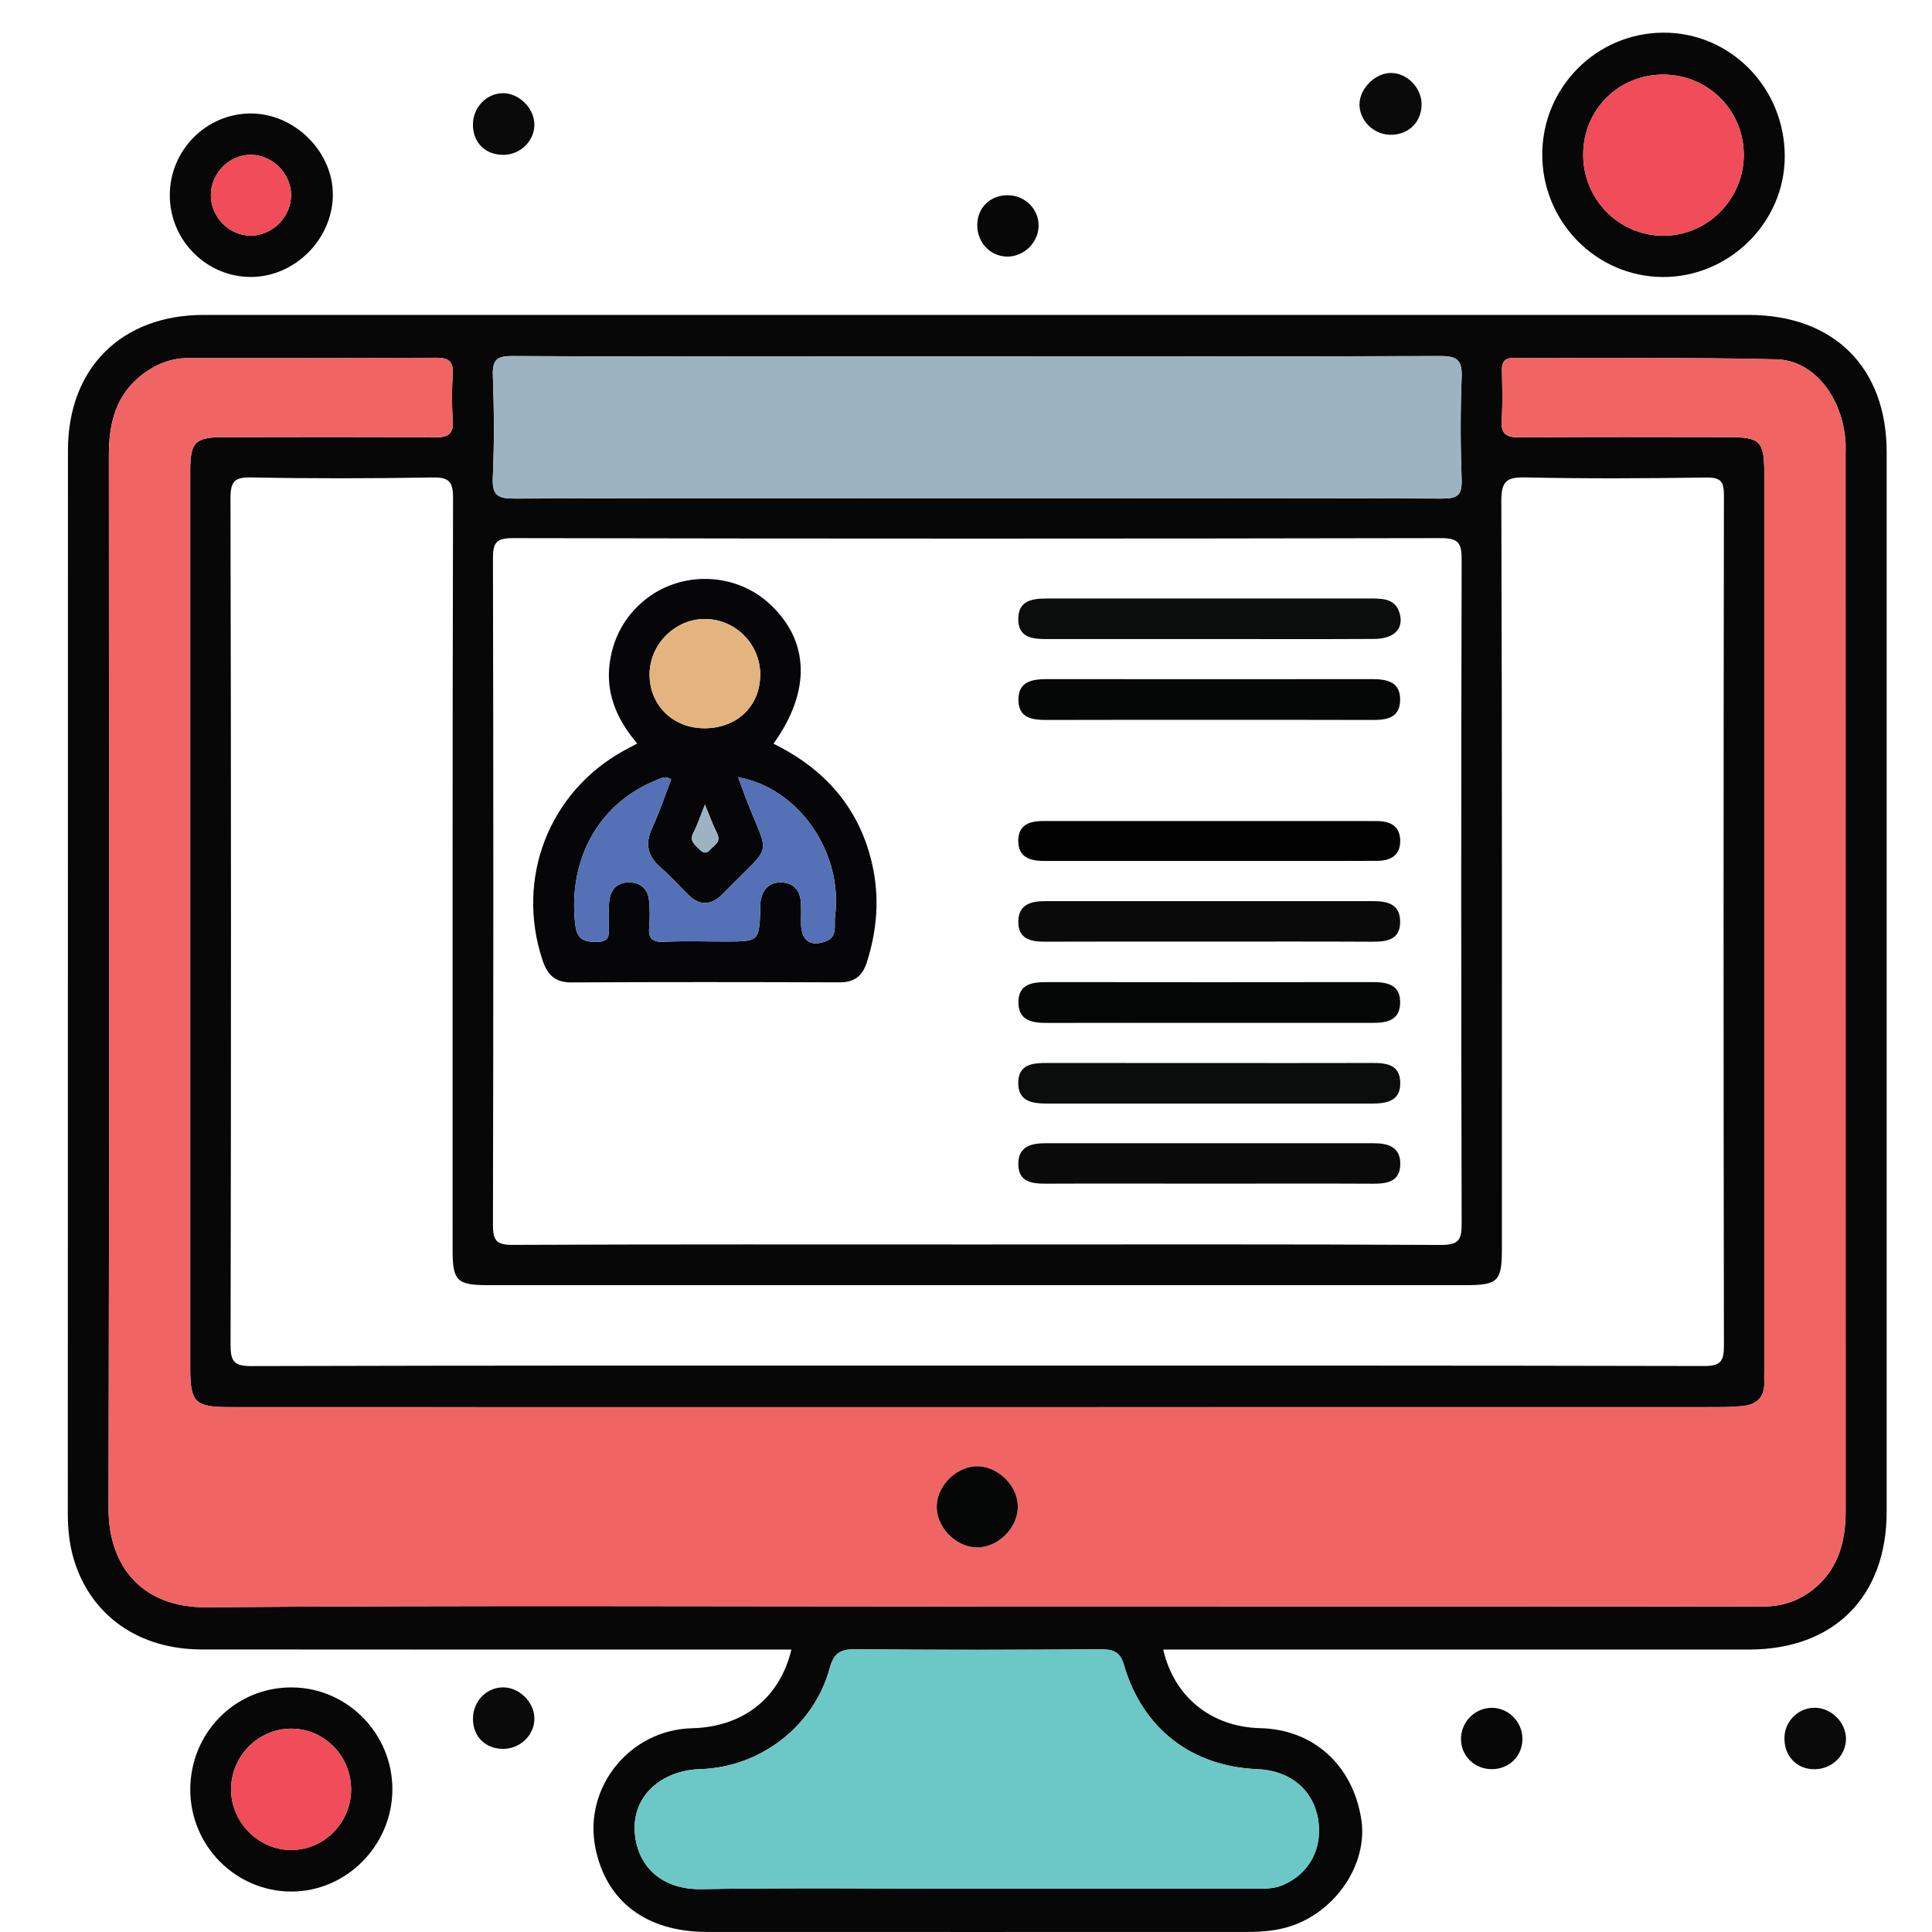 <?xml version="1.0" encoding="utf-8"?>
<!-- Generator: Adobe Illustrator 16.0.0, SVG Export Plug-In . SVG Version: 6.00 Build 0)  -->
<!DOCTYPE svg PUBLIC "-//W3C//DTD SVG 1.1//EN" "http://www.w3.org/Graphics/SVG/1.1/DTD/svg11.dtd">
<svg version="1.1" id="Layer_1" xmlns="http://www.w3.org/2000/svg" xmlns:xlink="http://www.w3.org/1999/xlink" x="0px" y="0px"
	 width="60px" height="60px" viewBox="0 0 60 60" enable-background="new 0 0 60 60" xml:space="preserve">
<g>
	<path fill-rule="evenodd" clip-rule="evenodd" fill="#070707" d="M24.578,51.228c-0.239,0-0.468,0-0.696,0
		c-5.876,0-11.752,0.004-17.627-0.003c-1.944-0.002-3.427-1.051-3.955-2.772c-0.143-0.47-0.194-0.948-0.194-1.44
		c0.004-11.009,0.001-22.018,0.004-33.027c0-2.549,1.657-4.205,4.216-4.206c12.727-0.002,25.454,0,38.181,0
		c3.265,0,6.531-0.002,9.799,0c2.646,0.002,4.286,1.632,4.286,4.264c0.001,10.967,0.001,21.935,0,32.9
		c0,2.642-1.634,4.281-4.27,4.284c-5.833,0.002-11.665,0-17.499,0c-0.23,0-0.459,0-0.698,0c0.338,1.481,1.503,2.407,3.016,2.442
		c1.646,0.038,2.875,1.147,3.136,2.838c0.211,1.366-0.783,2.859-2.212,3.317c-0.426,0.136-0.867,0.173-1.314,0.173
		c-5.6,0-11.2,0.004-16.8,0c-1.882-0.003-3.125-0.946-3.46-2.607c-0.379-1.881,1.066-3.673,3.002-3.719
		C23.075,53.631,24.218,52.739,24.578,51.228z M30.35,49.89c0-0.001,0-0.001,0-0.003c1.76,0,3.521,0,5.281,0
		c6.365,0.002,12.729-0.002,19.093,0.007c0.652,0,1.214-0.199,1.689-0.62c0.705-0.623,0.904-1.448,0.904-2.352
		c-0.003-10.95-0.002-21.896-0.002-32.842c0-0.127,0.007-0.255-0.003-0.382c-0.104-1.372-0.98-2.51-2.149-2.538
		c-2.713-0.065-5.43-0.033-8.145-0.045c-0.27-0.001-0.38,0.108-0.375,0.377c0.009,0.509,0.03,1.021-0.007,1.527
		c-0.035,0.456,0.133,0.57,0.572,0.566c2.164-0.021,4.329-0.011,6.493-0.009c0.957,0,1.09,0.133,1.09,1.107
		c0,9.292,0,18.585,0,27.878c0,0.126-0.004,0.254,0,0.382c0.011,0.44-0.227,0.669-0.641,0.72c-0.254,0.027-0.508,0.037-0.762,0.037
		c-7.764,0.002-15.529,0.002-23.294,0.002c-7.659,0-15.317,0.002-22.976-0.002c-1.062,0-1.211-0.151-1.211-1.203
		c0-9.293,0-18.584,0-27.876c0-0.888,0.152-1.043,1.026-1.044c2.185-0.002,4.37-0.013,6.555,0.009
		c0.438,0.003,0.61-0.109,0.573-0.565c-0.037-0.463-0.029-0.934-0.001-1.399c0.022-0.387-0.117-0.513-0.506-0.511
		c-2.567,0.015-5.134,0.012-7.701,0.01c-0.533,0-0.992,0.18-1.412,0.495c-0.85,0.637-1.06,1.532-1.06,2.529
		C3.386,25.046,3.397,35.95,3.372,46.855c-0.003,1.709,0.97,3.077,3.048,3.06C14.395,49.851,22.373,49.89,30.35,49.89z
		 M30.302,38.649c4.816,0,9.632-0.012,14.447,0.014c0.544,0.002,0.646-0.149,0.644-0.662c-0.018-6.874-0.018-13.748,0-20.621
		c0.002-0.51-0.093-0.669-0.642-0.668c-9.611,0.019-19.221,0.019-28.832,0c-0.52,0-0.611,0.158-0.61,0.635
		c0.016,6.895,0.016,13.79,0,20.684c-0.001,0.477,0.094,0.634,0.61,0.63C20.713,38.64,25.508,38.649,30.302,38.649z M30.332,42.409
		c7.529,0,15.058-0.003,22.588,0.014c0.504,0,0.62-0.136,0.618-0.626c-0.015-8.802-0.014-17.604,0-26.406
		c0-0.437-0.093-0.567-0.547-0.561c-1.866,0.028-3.734,0.038-5.6-0.003c-0.587-0.013-0.767,0.096-0.766,0.734
		c0.026,7.742,0.018,15.483,0.018,23.225c0,1.007-0.12,1.126-1.131,1.126c-10.116,0-20.234,0-30.352,0
		c-0.969,0-1.104-0.133-1.104-1.089c0-7.784-0.006-15.568,0.014-23.353c0.001-0.546-0.148-0.65-0.662-0.642
		c-1.866,0.033-3.733,0.036-5.599-0.001c-0.533-0.01-0.652,0.128-0.651,0.655C7.178,24.241,7.178,33,7.161,41.763
		c-0.001,0.514,0.103,0.664,0.646,0.662C15.315,42.404,22.824,42.409,30.332,42.409z M30.355,15.472
		c4.813,0,9.625-0.007,14.438,0.011c0.475,0.002,0.617-0.11,0.599-0.593c-0.038-1.058-0.042-2.121,0.001-3.179
		c0.021-0.54-0.153-0.656-0.674-0.654c-5.725,0.019-11.447,0.012-17.173,0.012c-3.88,0-7.761,0.008-11.641-0.012
		c-0.479-0.002-0.615,0.123-0.599,0.602c0.038,1.058,0.046,2.121-0.002,3.178c-0.024,0.553,0.164,0.649,0.675,0.646
		C20.771,15.464,25.564,15.472,30.355,15.472z M30.303,58.655c2.883,0,5.766,0,8.649-0.001c0.296,0,0.589,0.012,0.875-0.107
		c0.827-0.346,1.261-1.141,1.105-2.055c-0.157-0.917-0.875-1.508-1.886-1.549c-2.035-0.08-3.566-1.26-4.14-3.23
		c-0.118-0.415-0.332-0.493-0.725-0.492c-2.543,0.019-5.088,0.022-7.632-0.001c-0.467-0.006-0.662,0.141-0.782,0.585
		c-0.487,1.798-2.154,3.083-4.02,3.137c-1.201,0.038-2.08,0.815-2.038,1.893c0.039,1.025,0.746,1.855,2.068,1.834
		C24.62,58.621,27.462,58.655,30.303,58.655z"/>
	<path fill-rule="evenodd" clip-rule="evenodd" fill="#080707" d="M47.896,4.777c0.013-2.073,1.683-3.748,3.75-3.763
		c2.095-0.015,3.794,1.721,3.781,3.863c-0.011,2.041-1.73,3.732-3.786,3.726C49.565,8.594,47.883,6.876,47.896,4.777z M51.671,2.316
		c-1.396-0.011-2.499,1.083-2.503,2.479c-0.005,1.389,1.098,2.515,2.474,2.526c1.366,0.011,2.506-1.119,2.513-2.493
		C54.162,3.439,53.062,2.327,51.671,2.316z"/>
	<path fill-rule="evenodd" clip-rule="evenodd" fill="#080707" d="M5.909,55.583c-0.001-1.776,1.408-3.194,3.164-3.179
		c1.721,0.014,3.122,1.444,3.113,3.179c-0.01,1.734-1.432,3.163-3.143,3.161C7.318,58.74,5.911,57.323,5.909,55.583z M10.904,55.576
		c0.001-1.033-0.821-1.881-1.839-1.891c-1.04-0.012-1.9,0.857-1.889,1.908c0.011,1.015,0.871,1.869,1.875,1.86
		C10.072,57.447,10.902,56.604,10.904,55.576z"/>
	<path fill-rule="evenodd" clip-rule="evenodd" fill="#080707" d="M5.273,6.064c0-1.404,1.141-2.549,2.531-2.54
		c1.371,0.009,2.562,1.216,2.533,2.568s-1.185,2.5-2.529,2.509C6.418,8.612,5.273,7.467,5.273,6.064z M7.802,7.318
		c0.672-0.01,1.246-0.597,1.238-1.269C9.032,5.375,8.446,4.8,7.775,4.808C7.101,4.814,6.541,5.393,6.549,6.076
		C6.556,6.758,7.13,7.327,7.802,7.318z"/>
	<path fill-rule="evenodd" clip-rule="evenodd" fill="#0A0A0A" d="M43.207,2.266c0.509,0.006,0.956,0.481,0.942,1.002
		c-0.016,0.553-0.437,0.939-0.999,0.917c-0.507-0.02-0.929-0.447-0.93-0.941C42.221,2.747,42.713,2.259,43.207,2.266z"/>
	<path fill-rule="evenodd" clip-rule="evenodd" fill="#0A0A0A" d="M56.274,54.943c-0.532-0.034-0.89-0.467-0.854-1.028
		c0.035-0.524,0.507-0.928,1.025-0.875c0.516,0.052,0.931,0.545,0.88,1.044C57.272,54.603,56.812,54.98,56.274,54.943z"/>
	<path fill-rule="evenodd" clip-rule="evenodd" fill="#0A0A0A" d="M15.656,4.809c-0.568,0.013-0.964-0.367-0.969-0.929
		c-0.004-0.541,0.424-0.989,0.941-0.986c0.479,0.002,0.938,0.442,0.966,0.927C16.626,4.338,16.19,4.795,15.656,4.809z"/>
	<path fill-rule="evenodd" clip-rule="evenodd" fill="#0A0A0A" d="M16.596,53.355c0.013,0.518-0.432,0.956-0.968,0.958
		c-0.538,0-0.921-0.362-0.939-0.894c-0.02-0.546,0.379-0.995,0.904-1.016C16.104,52.385,16.583,52.838,16.596,53.355z"/>
	<path fill-rule="evenodd" clip-rule="evenodd" fill="#080707" d="M47.28,53.981c0.012,0.543-0.402,0.962-0.951,0.962
		c-0.519,0-0.935-0.388-0.956-0.896c-0.024-0.531,0.396-0.988,0.923-1.009C46.82,53.019,47.27,53.449,47.28,53.981z"/>
	<path fill-rule="evenodd" clip-rule="evenodd" fill="#080707" d="M32.254,7.019c-0.007,0.523-0.468,0.964-0.991,0.95
		c-0.529-0.016-0.931-0.459-0.913-1.008c0.016-0.522,0.41-0.898,0.939-0.898C31.831,6.062,32.266,6.493,32.254,7.019z"/>
	<path fill-rule="evenodd" clip-rule="evenodd" fill="#F16464" d="M30.35,49.89c-7.977,0-15.955-0.039-23.93,0.025
		c-2.078,0.018-3.052-1.351-3.048-3.06C3.397,35.95,3.386,25.046,3.382,14.142c0-0.997,0.21-1.892,1.06-2.529
		c0.42-0.315,0.879-0.495,1.412-0.495c2.567,0.002,5.134,0.005,7.701-0.01c0.389-0.002,0.528,0.124,0.506,0.511
		c-0.027,0.466-0.035,0.936,0.001,1.399c0.037,0.456-0.135,0.569-0.573,0.565c-2.185-0.021-4.37-0.011-6.555-0.009
		c-0.874,0-1.025,0.156-1.026,1.044c0,9.292,0,18.583,0,27.876c0,1.052,0.149,1.203,1.211,1.203
		c7.659,0.004,15.317,0.002,22.976,0.002c7.765,0,15.53,0,23.294-0.002c0.254,0,0.508-0.01,0.762-0.037
		c0.414-0.051,0.651-0.279,0.641-0.72c-0.004-0.128,0-0.256,0-0.382c0-9.293,0-18.585,0-27.878c0-0.974-0.133-1.107-1.09-1.107
		c-2.164-0.001-4.329-0.012-6.493,0.009c-0.439,0.004-0.607-0.111-0.572-0.566c0.037-0.506,0.016-1.018,0.007-1.527
		c-0.005-0.269,0.105-0.378,0.375-0.377c2.715,0.013,5.432-0.02,8.145,0.045c1.169,0.028,2.046,1.166,2.149,2.538
		c0.01,0.127,0.003,0.255,0.003,0.382c0,10.947-0.001,21.892,0.002,32.842c0,0.903-0.199,1.729-0.904,2.352
		c-0.476,0.421-1.037,0.62-1.689,0.62c-6.363-0.009-12.728-0.005-19.093-0.007c-1.761,0-3.521,0-5.281,0
		C30.35,49.889,30.35,49.889,30.35,49.89z M30.301,48.055c0.642,0.031,1.274-0.551,1.307-1.21c0.034-0.644-0.552-1.272-1.21-1.307
		c-0.64-0.032-1.274,0.553-1.306,1.21C29.059,47.388,29.646,48.021,30.301,48.055z"/>
	<path fill-rule="evenodd" clip-rule="evenodd" fill="#9DB3C2" d="M30.355,15.472c-4.792,0-9.584-0.008-14.375,0.012
		c-0.511,0.002-0.699-0.094-0.675-0.646c0.049-1.058,0.041-2.12,0.002-3.178c-0.017-0.479,0.119-0.604,0.599-0.602
		c3.88,0.02,7.76,0.012,11.641,0.012c5.726,0,11.448,0.006,17.173-0.012c0.521-0.002,0.695,0.114,0.674,0.654
		c-0.043,1.059-0.039,2.121-0.001,3.179c0.019,0.483-0.124,0.595-0.599,0.593C39.98,15.465,35.168,15.472,30.355,15.472z"/>
	<path fill-rule="evenodd" clip-rule="evenodd" fill="#6BC8C6" d="M30.303,58.655c-2.841,0-5.683-0.034-8.522,0.013
		c-1.322,0.021-2.029-0.809-2.068-1.834c-0.042-1.077,0.837-1.854,2.038-1.893c1.866-0.054,3.533-1.339,4.02-3.137
		c0.12-0.444,0.315-0.591,0.782-0.585c2.543,0.023,5.089,0.02,7.632,0.001c0.393-0.001,0.606,0.077,0.725,0.492
		c0.573,1.971,2.104,3.15,4.14,3.23c1.011,0.041,1.729,0.632,1.886,1.549c0.155,0.914-0.278,1.709-1.105,2.055
		c-0.286,0.119-0.579,0.107-0.875,0.107C36.068,58.655,33.186,58.655,30.303,58.655z"/>
	<path fill-rule="evenodd" clip-rule="evenodd" fill="#F04C59" d="M51.671,2.316c1.391,0.011,2.491,1.123,2.483,2.511
		c-0.007,1.374-1.146,2.504-2.513,2.493c-1.376-0.011-2.479-1.137-2.474-2.526C49.172,3.399,50.275,2.306,51.671,2.316z"/>
	<path fill-rule="evenodd" clip-rule="evenodd" fill="#F04C59" d="M10.904,55.576c-0.002,1.028-0.833,1.871-1.853,1.878
		c-1.005,0.009-1.865-0.846-1.875-1.86c-0.011-1.051,0.85-1.92,1.889-1.908C10.083,53.695,10.906,54.543,10.904,55.576z"/>
	<path fill-rule="evenodd" clip-rule="evenodd" fill="#F04C59" d="M7.802,7.318C7.13,7.327,6.556,6.758,6.549,6.076
		C6.541,5.393,7.101,4.814,7.775,4.808C8.446,4.8,9.032,5.375,9.04,6.049C9.047,6.721,8.474,7.308,7.802,7.318z"/>
	<path fill-rule="evenodd" clip-rule="evenodd" fill="#050606" d="M30.301,48.055c-0.656-0.033-1.242-0.667-1.209-1.307
		c0.032-0.657,0.666-1.242,1.306-1.21c0.658,0.034,1.244,0.663,1.21,1.307C31.575,47.504,30.943,48.086,30.301,48.055z"/>
	<path fill-rule="evenodd" clip-rule="evenodd" fill="#060608" d="M24.021,23.097c1.59,0.78,2.667,1.991,3.065,3.739
		c0.235,1.035,0.155,2.058-0.172,3.067c-0.137,0.42-0.395,0.607-0.845,0.605c-2.774-0.01-5.55-0.013-8.325,0.002
		c-0.52,0.002-0.749-0.246-0.9-0.705c-0.832-2.523,0.197-5.197,2.515-6.485c0.128-0.072,0.259-0.137,0.431-0.229
		c-0.638-0.749-0.997-1.577-0.847-2.556c0.118-0.762,0.47-1.398,1.067-1.89c1.132-0.931,2.828-0.88,3.897,0.114
		C25.145,19.907,25.191,21.465,24.021,23.097z M22.926,24.138c0.089,0.245,0.151,0.423,0.218,0.6
		c0.749,1.969,0.914,1.368-0.662,2.986c-0.03,0.03-0.06,0.06-0.091,0.089c-0.342,0.316-0.68,0.303-1.008-0.019
		c-0.288-0.281-0.556-0.585-0.86-0.848c-0.412-0.355-0.501-0.738-0.267-1.24c0.228-0.489,0.396-1.005,0.588-1.503
		c-0.211-0.123-0.338-0.022-0.469,0.03c-1.78,0.717-2.74,2.45-2.512,4.464c0.049,0.435,0.216,0.55,0.639,0.558
		c0.509,0.009,0.394-0.308,0.404-0.584c0.008-0.254-0.018-0.513,0.027-0.761c0.059-0.33,0.283-0.521,0.63-0.506
		c0.342,0.015,0.557,0.208,0.592,0.549c0.028,0.274,0.032,0.553,0.006,0.827c-0.032,0.354,0.082,0.485,0.454,0.468
		c0.635-0.03,1.271-0.008,1.908-0.008c1.053,0,1.053,0,1.09-1.028c0.003-0.085-0.004-0.172,0.012-0.254
		c0.071-0.359,0.282-0.571,0.659-0.553c0.343,0.018,0.546,0.225,0.582,0.563c0.025,0.23,0.009,0.465,0.01,0.698
		c0.005,0.541,0.282,0.751,0.776,0.565c0.375-0.142,0.245-0.507,0.28-0.774C26.193,26.494,24.813,24.473,22.926,24.138z
		 M21.872,22.617c1.021,0.003,1.743-0.695,1.737-1.679c-0.006-0.935-0.759-1.698-1.691-1.714c-0.944-0.017-1.749,0.783-1.745,1.731
		C20.178,21.908,20.898,22.613,21.872,22.617z M21.892,24.989c-0.141,0.349-0.229,0.622-0.358,0.872
		c-0.138,0.267,0.057,0.38,0.195,0.524c0.098,0.103,0.212,0.136,0.318,0.011c0.126-0.148,0.361-0.239,0.222-0.516
		C22.138,25.622,22.042,25.346,21.892,24.989z"/>
	<path fill-rule="evenodd" clip-rule="evenodd" fill="#0B0C0C" d="M37.533,19.846c-1.673,0-3.346-0.001-5.016,0.001
		c-0.456,0.001-0.9-0.043-0.894-0.631c0.006-0.581,0.454-0.629,0.904-0.629c3.365,0.001,6.73,0,10.095,0
		c0.379,0,0.737,0.036,0.852,0.483c0.119,0.465-0.187,0.769-0.8,0.773C40.962,19.852,39.248,19.846,37.533,19.846z"/>
	<path fill-rule="evenodd" clip-rule="evenodd" fill="#0B0C0C" d="M37.605,33.013c1.672,0,3.344,0.003,5.016-0.002
		c0.437-0.002,0.849,0.053,0.865,0.598c0.017,0.58-0.408,0.663-0.872,0.663c-3.363-0.001-6.729-0.001-10.095,0
		c-0.453,0-0.897-0.06-0.897-0.64c0.002-0.589,0.454-0.621,0.905-0.621C34.219,33.014,35.912,33.013,37.605,33.013z"/>
	<path fill-rule="evenodd" clip-rule="evenodd" fill="#0A0A0A" d="M37.529,29.242c-1.693,0-3.388-0.004-5.08,0.003
		c-0.454,0.002-0.834-0.094-0.825-0.632c0.01-0.532,0.404-0.628,0.847-0.628c3.386,0.002,6.772,0.002,10.158,0
		c0.438,0,0.843,0.079,0.854,0.617c0.013,0.586-0.41,0.646-0.876,0.644C40.914,29.237,39.222,29.242,37.529,29.242z"/>
	<path fill-rule="evenodd" clip-rule="evenodd" fill="#0A0A0A" d="M37.543,36.759c-1.677,0-3.354-0.007-5.028,0.001
		c-0.461,0.004-0.897-0.039-0.891-0.629c0.008-0.536,0.41-0.627,0.852-0.627c3.395,0.002,6.788,0.002,10.185,0
		c0.447,0,0.834,0.114,0.826,0.652c-0.009,0.544-0.408,0.607-0.853,0.605C40.937,36.752,39.238,36.759,37.543,36.759z"/>
	<path fill-rule="evenodd" clip-rule="evenodd" fill="#050606" d="M37.543,31.767c-1.673,0-3.344-0.004-5.016,0.001
		c-0.459,0.002-0.897-0.063-0.899-0.636c-0.004-0.579,0.433-0.632,0.894-0.632c3.365,0.005,6.729,0.005,10.094,0
		c0.471-0.001,0.886,0.079,0.866,0.659c-0.017,0.535-0.421,0.609-0.86,0.608C40.928,31.765,39.235,31.767,37.543,31.767z"/>
	<path fill-rule="evenodd" clip-rule="evenodd" fill="#050606" d="M37.545,22.356c-1.672,0-3.344-0.003-5.017,0.003
		c-0.457,0.002-0.898-0.046-0.9-0.625c-0.004-0.573,0.429-0.643,0.891-0.643c3.365,0.003,6.73,0.003,10.095,0
		c0.469,0,0.884,0.087,0.868,0.664c-0.014,0.541-0.417,0.606-0.858,0.604C40.931,22.353,39.237,22.356,37.545,22.356z"/>
	<path fill-rule="evenodd" clip-rule="evenodd" fill="#010101" d="M37.607,25.498c1.568,0,3.137,0,4.704,0
		c0.148,0,0.297,0.001,0.445,0.001c0.413,0,0.722,0.148,0.729,0.606c0.006,0.457-0.296,0.626-0.708,0.629
		c-0.87,0.006-1.738,0.003-2.607,0.003c-2.437,0-4.874,0-7.312,0c-0.147,0-0.296,0-0.443,0c-0.423,0-0.786-0.111-0.792-0.612
		c-0.007-0.499,0.339-0.63,0.771-0.627c0.465,0.001,0.931,0,1.399,0C35.066,25.498,36.336,25.498,37.607,25.498z"/>
	<path fill-rule="evenodd" clip-rule="evenodd" fill="#5470B6" d="M22.926,24.138c1.887,0.335,3.267,2.356,3.006,4.318
		c-0.035,0.267,0.095,0.632-0.28,0.774c-0.494,0.187-0.771-0.024-0.776-0.565c-0.001-0.233,0.016-0.468-0.01-0.698
		c-0.036-0.338-0.239-0.544-0.582-0.563c-0.377-0.019-0.588,0.193-0.659,0.553c-0.016,0.082-0.008,0.169-0.012,0.254
		c-0.037,1.028-0.037,1.028-1.09,1.028c-0.636,0-1.273-0.021-1.908,0.008c-0.372,0.017-0.486-0.115-0.454-0.468
		c0.026-0.274,0.022-0.553-0.006-0.827c-0.035-0.34-0.25-0.534-0.592-0.549c-0.347-0.015-0.571,0.176-0.63,0.506
		c-0.045,0.248-0.019,0.507-0.027,0.761c-0.01,0.276,0.105,0.593-0.404,0.584c-0.422-0.007-0.589-0.123-0.639-0.558
		c-0.228-2.014,0.732-3.747,2.512-4.464c0.131-0.053,0.258-0.153,0.469-0.03c-0.192,0.498-0.36,1.014-0.588,1.503
		c-0.234,0.502-0.145,0.885,0.267,1.24c0.304,0.263,0.572,0.567,0.86,0.848c0.328,0.322,0.666,0.335,1.008,0.019
		c0.031-0.029,0.061-0.059,0.091-0.089c1.575-1.618,1.411-1.017,0.662-2.986C23.077,24.561,23.015,24.382,22.926,24.138z"/>
	<path fill-rule="evenodd" clip-rule="evenodd" fill="#E4B480" d="M21.872,22.617c-0.974-0.003-1.694-0.708-1.699-1.662
		c-0.004-0.948,0.8-1.748,1.745-1.731c0.932,0.016,1.686,0.779,1.691,1.714C23.615,21.921,22.894,22.62,21.872,22.617z"/>
	<path fill-rule="evenodd" clip-rule="evenodd" fill="#9DB3C2" d="M21.892,24.989c0.149,0.357,0.246,0.632,0.376,0.89
		c0.139,0.277-0.096,0.368-0.222,0.516c-0.105,0.125-0.22,0.092-0.318-0.011c-0.138-0.144-0.333-0.257-0.195-0.524
		C21.664,25.611,21.751,25.338,21.892,24.989z"/>
</g>
</svg>
